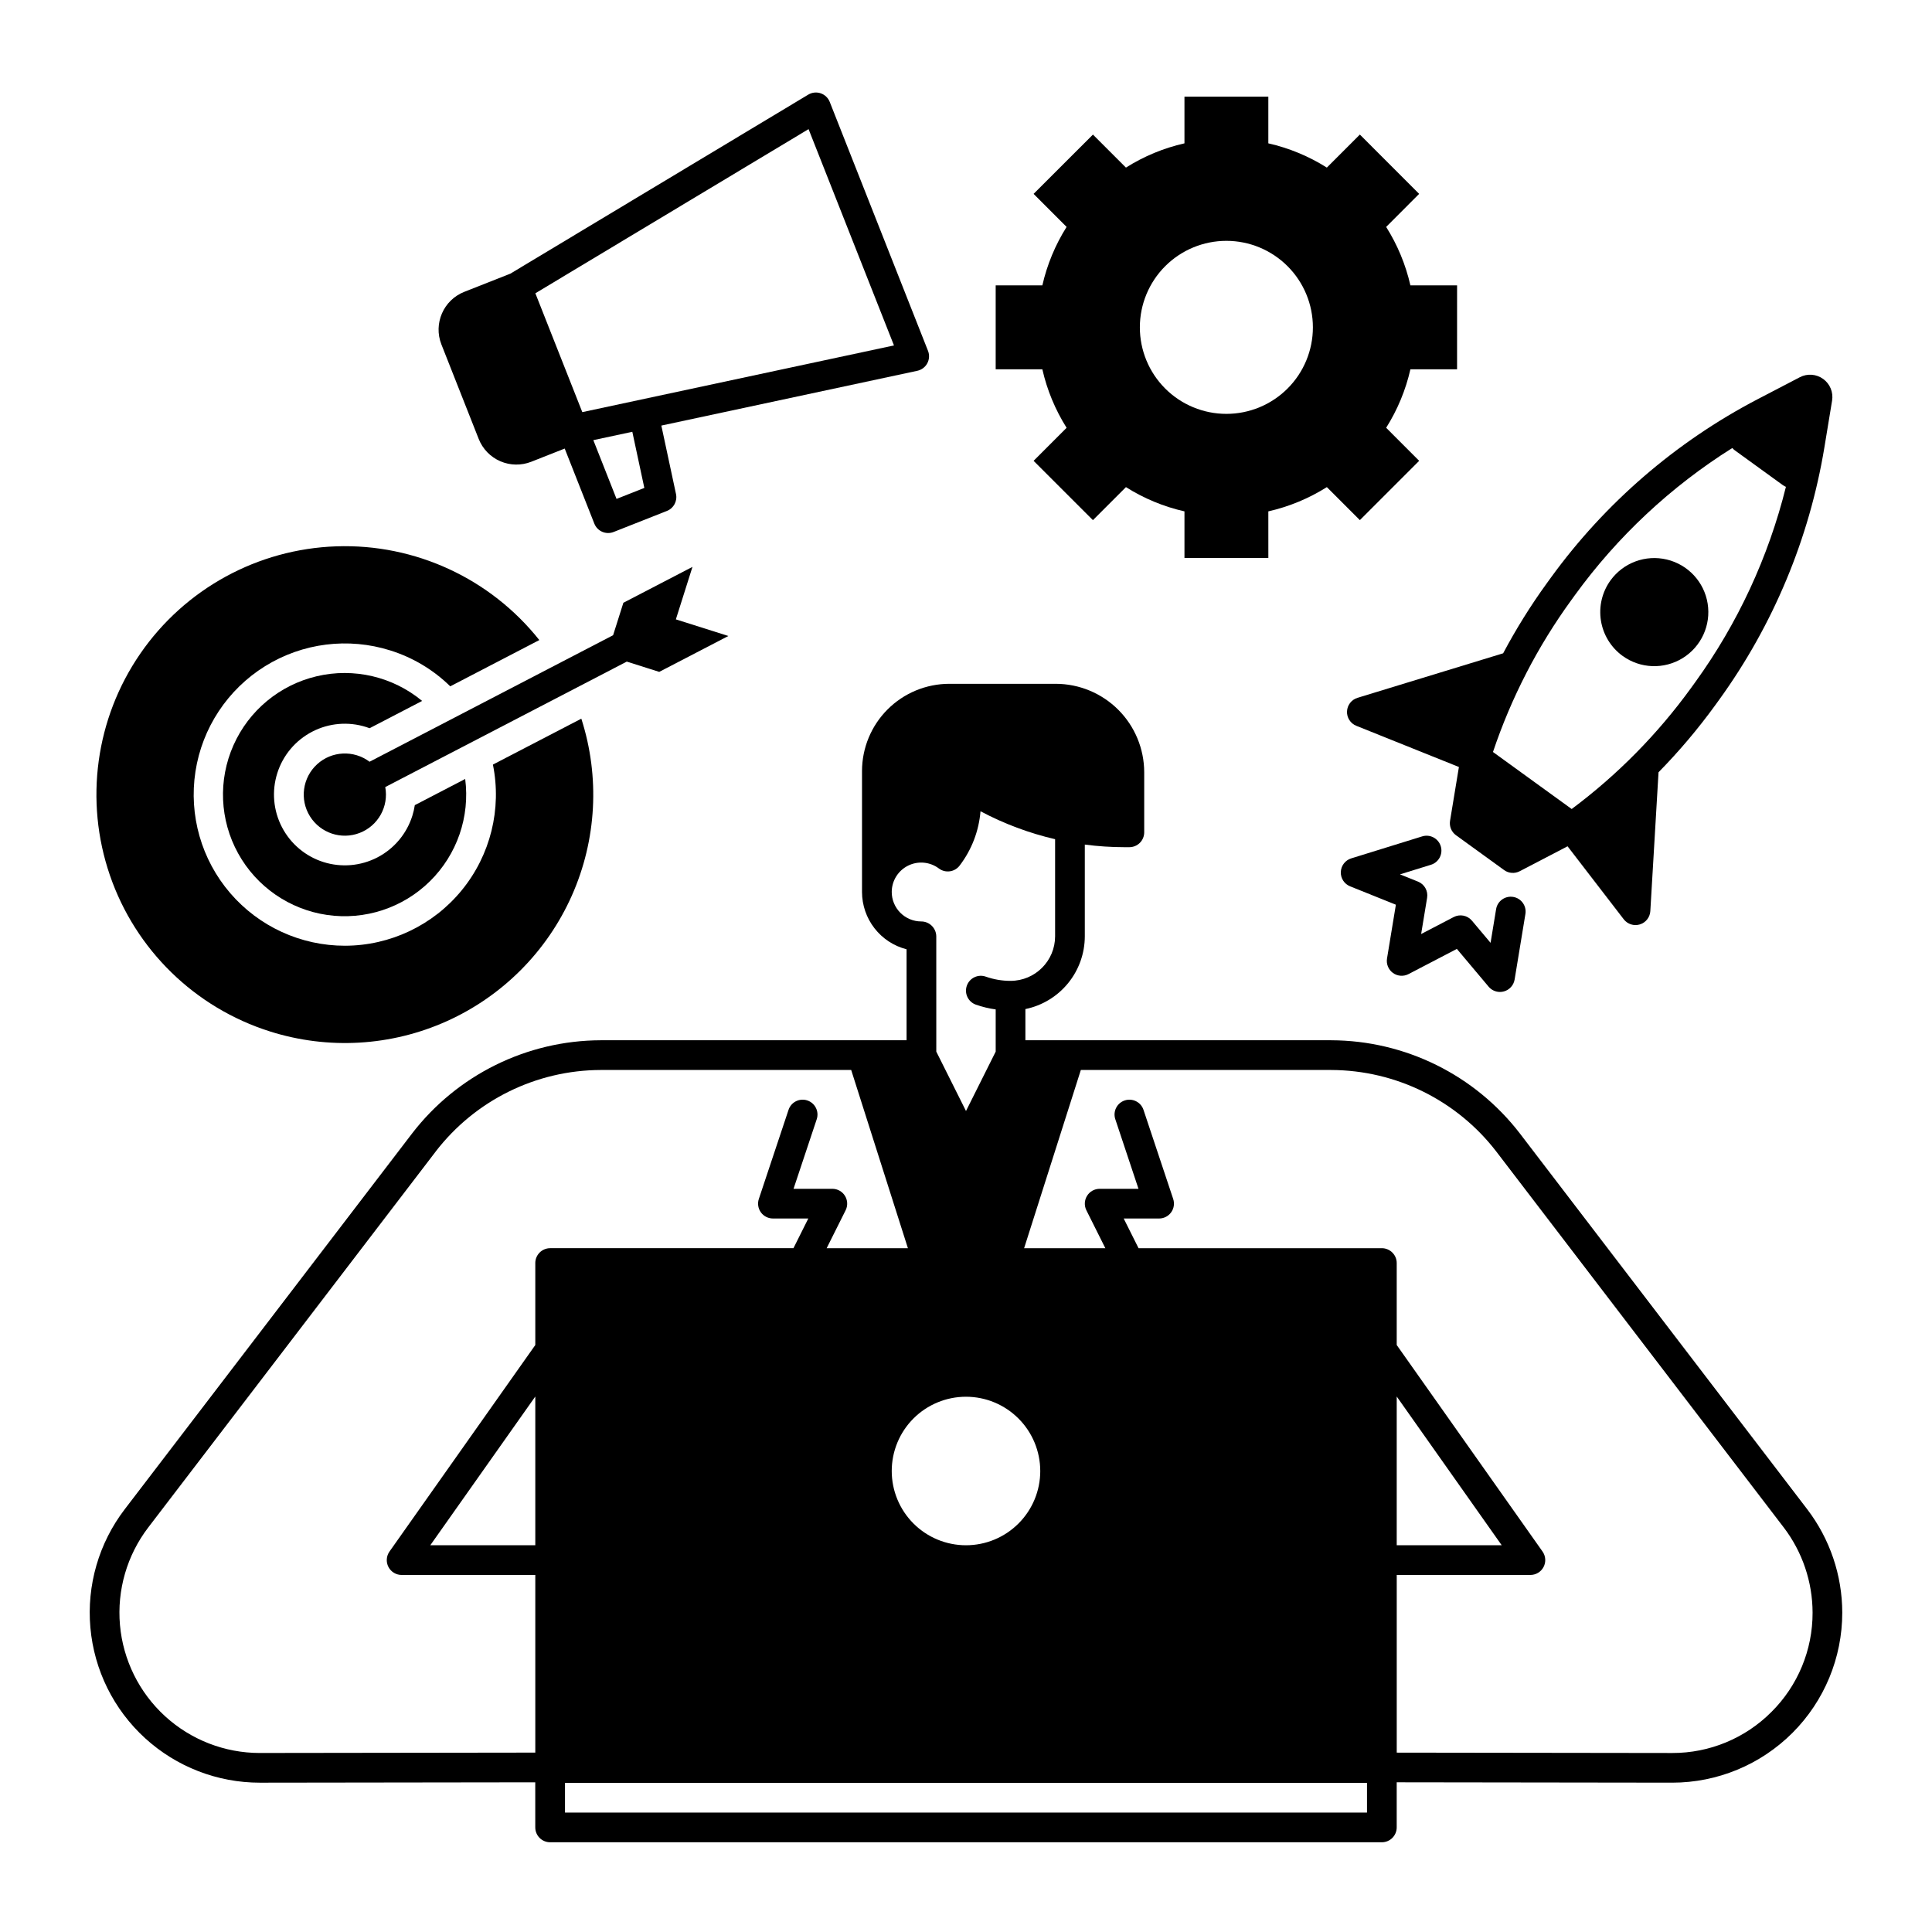 <?xml version="1.0" encoding="UTF-8"?>
<!-- Uploaded to: SVG Repo, www.svgrepo.com, Generator: SVG Repo Mixer Tools -->
<svg fill="#000000" width="800px" height="800px" version="1.1" viewBox="144 144 512 512" xmlns="http://www.w3.org/2000/svg">
 <g>
  <path d="m426.66 257.37-8.746 8.758 15.723 15.715 8.75-8.75c4.766 3.008 10.012 5.184 15.508 6.426v12.367h22.23l-0.004-12.367c5.496-1.246 10.738-3.422 15.508-6.426l8.746 8.746 15.715-15.715-8.746-8.758v0.004c3.004-4.766 5.18-10.004 6.426-15.496h12.367l0.004-22.242h-12.371c-1.246-5.492-3.422-10.73-6.426-15.496l8.746-8.758-15.711-15.715-8.75 8.75c-4.769-3.004-10.012-5.18-15.508-6.426v-12.371h-22.227v12.371c-5.496 1.242-10.742 3.418-15.508 6.426l-8.746-8.746-15.727 15.711 8.746 8.758c-3.004 4.766-5.176 10.004-6.426 15.496h-12.367v22.242h12.367c1.25 5.492 3.422 10.73 6.426 15.496zm42.344-49.543c6.078 0 11.91 2.414 16.211 6.715 4.301 4.297 6.715 10.129 6.715 16.211s-2.414 11.914-6.715 16.211c-4.301 4.301-10.133 6.715-16.211 6.715-6.082 0-11.914-2.414-16.215-6.715-4.297-4.297-6.715-10.129-6.715-16.211s2.418-11.914 6.715-16.211c4.301-4.301 10.133-6.715 16.215-6.715z"/>
  <path d="m215.53 417.34c15.43 4.891 32.117 3.922 46.879-2.715 14.762-6.641 26.559-18.488 33.133-33.277 6.578-14.789 7.473-31.48 2.516-46.891l-23.43 12.164c2.379 11.766-0.648 23.98-8.238 33.281-7.594 9.297-18.957 14.703-30.961 14.727-11.695 0.012-22.812-5.086-30.43-13.957-7.621-8.871-10.98-20.629-9.203-32.188 1.777-11.559 8.516-21.762 18.449-27.934 9.934-6.172 22.066-7.695 33.215-4.168 5.965 1.871 11.402 5.129 15.863 9.504l23.605-12.262c-12.98-16.336-32.938-25.555-53.793-24.84-20.855 0.715-40.141 11.273-51.973 28.465-11.832 17.188-14.816 38.969-8.039 58.703 6.777 19.738 22.512 35.094 42.406 41.387z"/>
  <path d="m241.04 336.67c0.305 0.098 0.609 0.195 0.906 0.316l13.922-7.231v-0.004c-7.769-6.43-18.102-8.852-27.918-6.543-9.82 2.309-17.992 9.078-22.082 18.297-4.094 9.215-3.637 19.816 1.238 28.648 4.871 8.828 13.598 14.867 23.578 16.32s20.066-1.852 27.25-8.93c7.188-7.074 10.645-17.105 9.348-27.109l-13.352 6.938c-0.145 0.965-0.367 1.914-0.66 2.844-1.5 4.746-4.824 8.703-9.242 11-4.414 2.293-9.562 2.738-14.309 1.238s-8.703-4.824-10.996-9.242c-2.297-4.418-2.742-9.566-1.238-14.312 1.5-4.746 4.824-8.699 9.242-10.992 4.418-2.297 9.566-2.742 14.312-1.238z"/>
  <path d="m306.62 321.14 3.481-1.809 8.605 2.723 18.32-9.512-13.914-4.402 4.402-13.914-18.312 9.512-2.723 8.602-64.543 33.527c-4.191-3.148-10.031-2.867-13.898 0.668-3.867 3.539-4.668 9.328-1.906 13.781 2.766 4.453 8.309 6.309 13.195 4.414 4.887-1.895 7.731-7 6.769-12.152l60.367-31.355c0.059-0.023 0.109-0.051 0.156-0.082z"/>
  <path d="m270.86 260.32c1.047 2.648 3.102 4.777 5.715 5.91 2.613 1.133 5.57 1.184 8.223 0.137l8.855-3.496 7.852 19.898v-0.004c0.383 0.973 1.137 1.75 2.094 2.168 0.961 0.414 2.043 0.434 3.016 0.047l14.129-5.578c1.789-0.707 2.805-2.602 2.402-4.484l-3.883-18.137 67.828-14.516c1.133-0.242 2.102-0.969 2.648-1.988 0.547-1.02 0.617-2.227 0.191-3.305l-26.043-65.969c-0.426-1.074-1.305-1.91-2.398-2.281-1.098-0.371-2.301-0.242-3.293 0.355l-78.957 47.449-12.215 4.82c-5.508 2.184-8.215 8.414-6.047 13.934zm36.527 15.895-6.148-15.574 10.332-2.211 3.184 14.875zm50.891-97.996 22.633 57.324-82.594 17.676-12.441-31.496z"/>
  <path d="m622.95 543.99-76.152-99.59c-11.953-15.535-30.426-24.664-50.027-24.719h-81.031v-8.266c4.441-0.914 8.434-3.332 11.301-6.844 2.871-3.516 4.438-7.91 4.445-12.445v-24.305c3.473 0.457 6.973 0.688 10.477 0.691h1.328c1.047 0 2.047-0.414 2.785-1.152s1.152-1.742 1.152-2.785v-15.91c-0.008-6.219-2.481-12.18-6.875-16.574-4.398-4.394-10.355-6.867-16.574-6.875h-28.211c-6.129 0.008-12.008 2.445-16.344 6.781-4.336 4.332-6.773 10.211-6.781 16.344v32.051-0.004c0.008 3.484 1.168 6.863 3.309 9.613 2.137 2.75 5.125 4.707 8.5 5.57v24.109h-81.031c-19.602 0.055-38.074 9.184-50.027 24.719l-76.148 99.586c-6.848 8.953-10.09 20.145-9.09 31.371 0.996 11.227 6.164 21.672 14.484 29.273 8.32 7.602 19.184 11.812 30.453 11.801l72.957-0.098 0.004 11.957c0 1.043 0.414 2.043 1.152 2.781 0.738 0.738 1.738 1.152 2.781 1.152h220.42c1.043 0 2.043-0.414 2.781-1.152 0.738-0.738 1.156-1.738 1.156-2.781v-11.961l72.957 0.098h0.062c11.949 0 23.41-4.746 31.863-13.199 8.449-8.449 13.195-19.914 13.195-31.863-0.016-9.895-3.273-19.508-9.27-27.375zm-242.63-163.64c0.016-2.949 1.695-5.637 4.34-6.949 2.641-1.309 5.797-1.016 8.156 0.754 1.73 1.301 4.184 0.957 5.496-0.766 3.184-4.168 5.106-9.164 5.531-14.395 6.238 3.316 12.887 5.805 19.77 7.402v25.734c-0.004 6.519-5.289 11.801-11.809 11.809-2.234 0.004-4.453-0.375-6.559-1.117-2.051-0.727-4.301 0.348-5.023 2.398-0.727 2.047 0.348 4.297 2.398 5.023 1.703 0.594 3.461 1.02 5.25 1.266v11.18l-7.871 15.742-7.871-15.742-0.004-30.559c-0.031-2.184-1.816-3.941-4.004-3.934-2.074-0.008-4.062-0.836-5.527-2.309-1.465-1.473-2.281-3.465-2.273-5.539zm39.359 153.48c0 5.219-2.074 10.223-5.766 13.914-3.691 3.691-8.695 5.766-13.914 5.766-5.223 0-10.227-2.074-13.918-5.766-3.691-3.691-5.762-8.695-5.762-13.914 0-5.223 2.07-10.227 5.762-13.918 3.691-3.691 8.695-5.762 13.918-5.762 5.215 0.004 10.219 2.078 13.906 5.769 3.691 3.688 5.766 8.691 5.773 13.91zm-133.82 19.68h-27.828l27.828-39.418zm0-74.785v21.719l-38.641 54.73c-0.848 1.203-0.957 2.777-0.281 4.082 0.68 1.305 2.027 2.125 3.496 2.125h35.426v47.078l-73.023 0.098v0.004c-9.297-0.004-18.254-3.484-25.109-9.762-6.856-6.277-11.113-14.895-11.934-24.156-0.816-9.258 1.863-18.488 7.512-25.871l76.152-99.59-0.004-0.004c10.461-13.59 26.621-21.574 43.773-21.621h66.348l15.031 47.23h-21.531l5.023-10.047c0.613-1.219 0.547-2.668-0.172-3.828-0.715-1.16-1.984-1.867-3.348-1.867h-10.281l6.144-18.434v-0.004c0.688-2.062-0.43-4.289-2.492-4.977s-4.289 0.426-4.977 2.488l-7.871 23.617c-0.402 1.199-0.199 2.519 0.539 3.547 0.738 1.023 1.93 1.633 3.195 1.633h9.375l-3.938 7.871h-64.48c-2.172 0-3.934 1.766-3.934 3.938zm220.41 145.63h-212.54v-7.871h212.54zm107.17-26.668h0.004c-6.957 6.984-16.414 10.902-26.273 10.875h-0.051l-72.969-0.098v-47.086h35.426-0.004c1.473 0 2.82-0.82 3.496-2.125 0.676-1.305 0.57-2.879-0.277-4.082l-38.645-54.73v-21.719c0-1.043-0.418-2.047-1.156-2.781-0.738-0.738-1.738-1.156-2.781-1.156h-64.48l-3.938-7.871h9.379c1.266 0.004 2.453-0.605 3.195-1.633 0.742-1.027 0.941-2.348 0.543-3.547l-7.871-23.617c-0.688-2.062-2.918-3.176-4.981-2.488s-3.176 2.914-2.488 4.977l6.141 18.438h-10.285c-1.363 0-2.629 0.707-3.348 1.867s-0.781 2.609-0.172 3.828l5.023 10.047h-21.527l15.031-47.23h66.344c17.152 0.051 33.312 8.035 43.773 21.629l76.152 99.594v-0.004c4.949 6.492 7.637 14.43 7.652 22.594 0.027 9.879-3.902 19.359-10.91 26.32zm-99.293-44.18v-39.418l27.824 39.418z"/>
  <path d="m574 317.82c4.691 3.398 10.969 3.633 15.906 0.598 4.934-3.035 7.555-8.742 6.641-14.465-0.914-5.719-5.184-10.328-10.82-11.672-5.637-1.344-11.527 0.836-14.926 5.527-2.223 3.078-3.137 6.914-2.535 10.668 0.598 3.75 2.66 7.109 5.734 9.344z"/>
  <path d="m500.97 332.53c-0.07 1.664 0.918 3.195 2.469 3.816l27.188 10.914-2.348 14.258v0.004c-0.242 1.469 0.367 2.949 1.574 3.824l12.75 9.234v0.004c1.207 0.875 2.805 0.992 4.129 0.305l12.688-6.609 14.887 19.344c1 1.301 2.707 1.844 4.273 1.359 1.57-0.48 2.676-1.887 2.773-3.527l2.176-36.801h0.004c5.434-5.539 10.453-11.473 15.012-17.754l1.098-1.516-0.004 0.004c14.305-19.797 23.828-42.637 27.828-66.727l2.055-12.488v-0.004c0.367-2.207-0.547-4.43-2.359-5.742s-4.211-1.492-6.191-0.457l-11.227 5.848c-21.648 11.312-40.379 27.48-54.73 47.242l-1.098 1.516c-4.281 5.906-8.145 12.109-11.566 18.555l-38.598 11.801c-1.594 0.484-2.711 1.93-2.781 3.598zm47.562-10.234c0.012-0.023 0.027-0.047 0.039-0.07 3.426-6.629 7.344-12.988 11.723-19.027l1.098-1.516c11.281-15.527 25.434-28.75 41.688-38.957 0.195 0.23 0.418 0.438 0.664 0.617l12.75 9.238c0.246 0.176 0.512 0.32 0.793 0.434-4.629 18.629-12.781 36.195-24.02 51.758l-1.098 1.516c-8.863 12.242-19.539 23.07-31.656 32.109l-20.859-15.113c2.422-7.211 5.391-14.227 8.879-20.984z"/>
  <path d="m513.14 401.84c1.207 0.875 2.809 0.992 4.133 0.305l12.812-6.676 8.41 10.004h-0.004c0.75 0.891 1.852 1.406 3.016 1.406 0.352 0 0.699-0.047 1.039-0.141 1.484-0.406 2.594-1.641 2.844-3.156l2.859-17.367c0.355-2.144-1.098-4.172-3.242-4.523-2.144-0.355-4.172 1.098-4.523 3.242l-1.469 8.926-4.938-5.871c-1.188-1.414-3.195-1.812-4.832-0.961l-8.629 4.496 1.582-9.602v0.004c0.301-1.82-0.707-3.606-2.418-4.293l-4.773-1.918 8.207-2.543h0.004c2.074-0.645 3.238-2.848 2.594-4.926-0.641-2.074-2.848-3.238-4.922-2.594l-18.793 5.824h-0.004c-1.59 0.492-2.699 1.934-2.766 3.598-0.07 1.664 0.918 3.191 2.465 3.812l12.129 4.871-2.348 14.254c-0.242 1.469 0.363 2.949 1.566 3.828z"/>
 </g>
</svg>